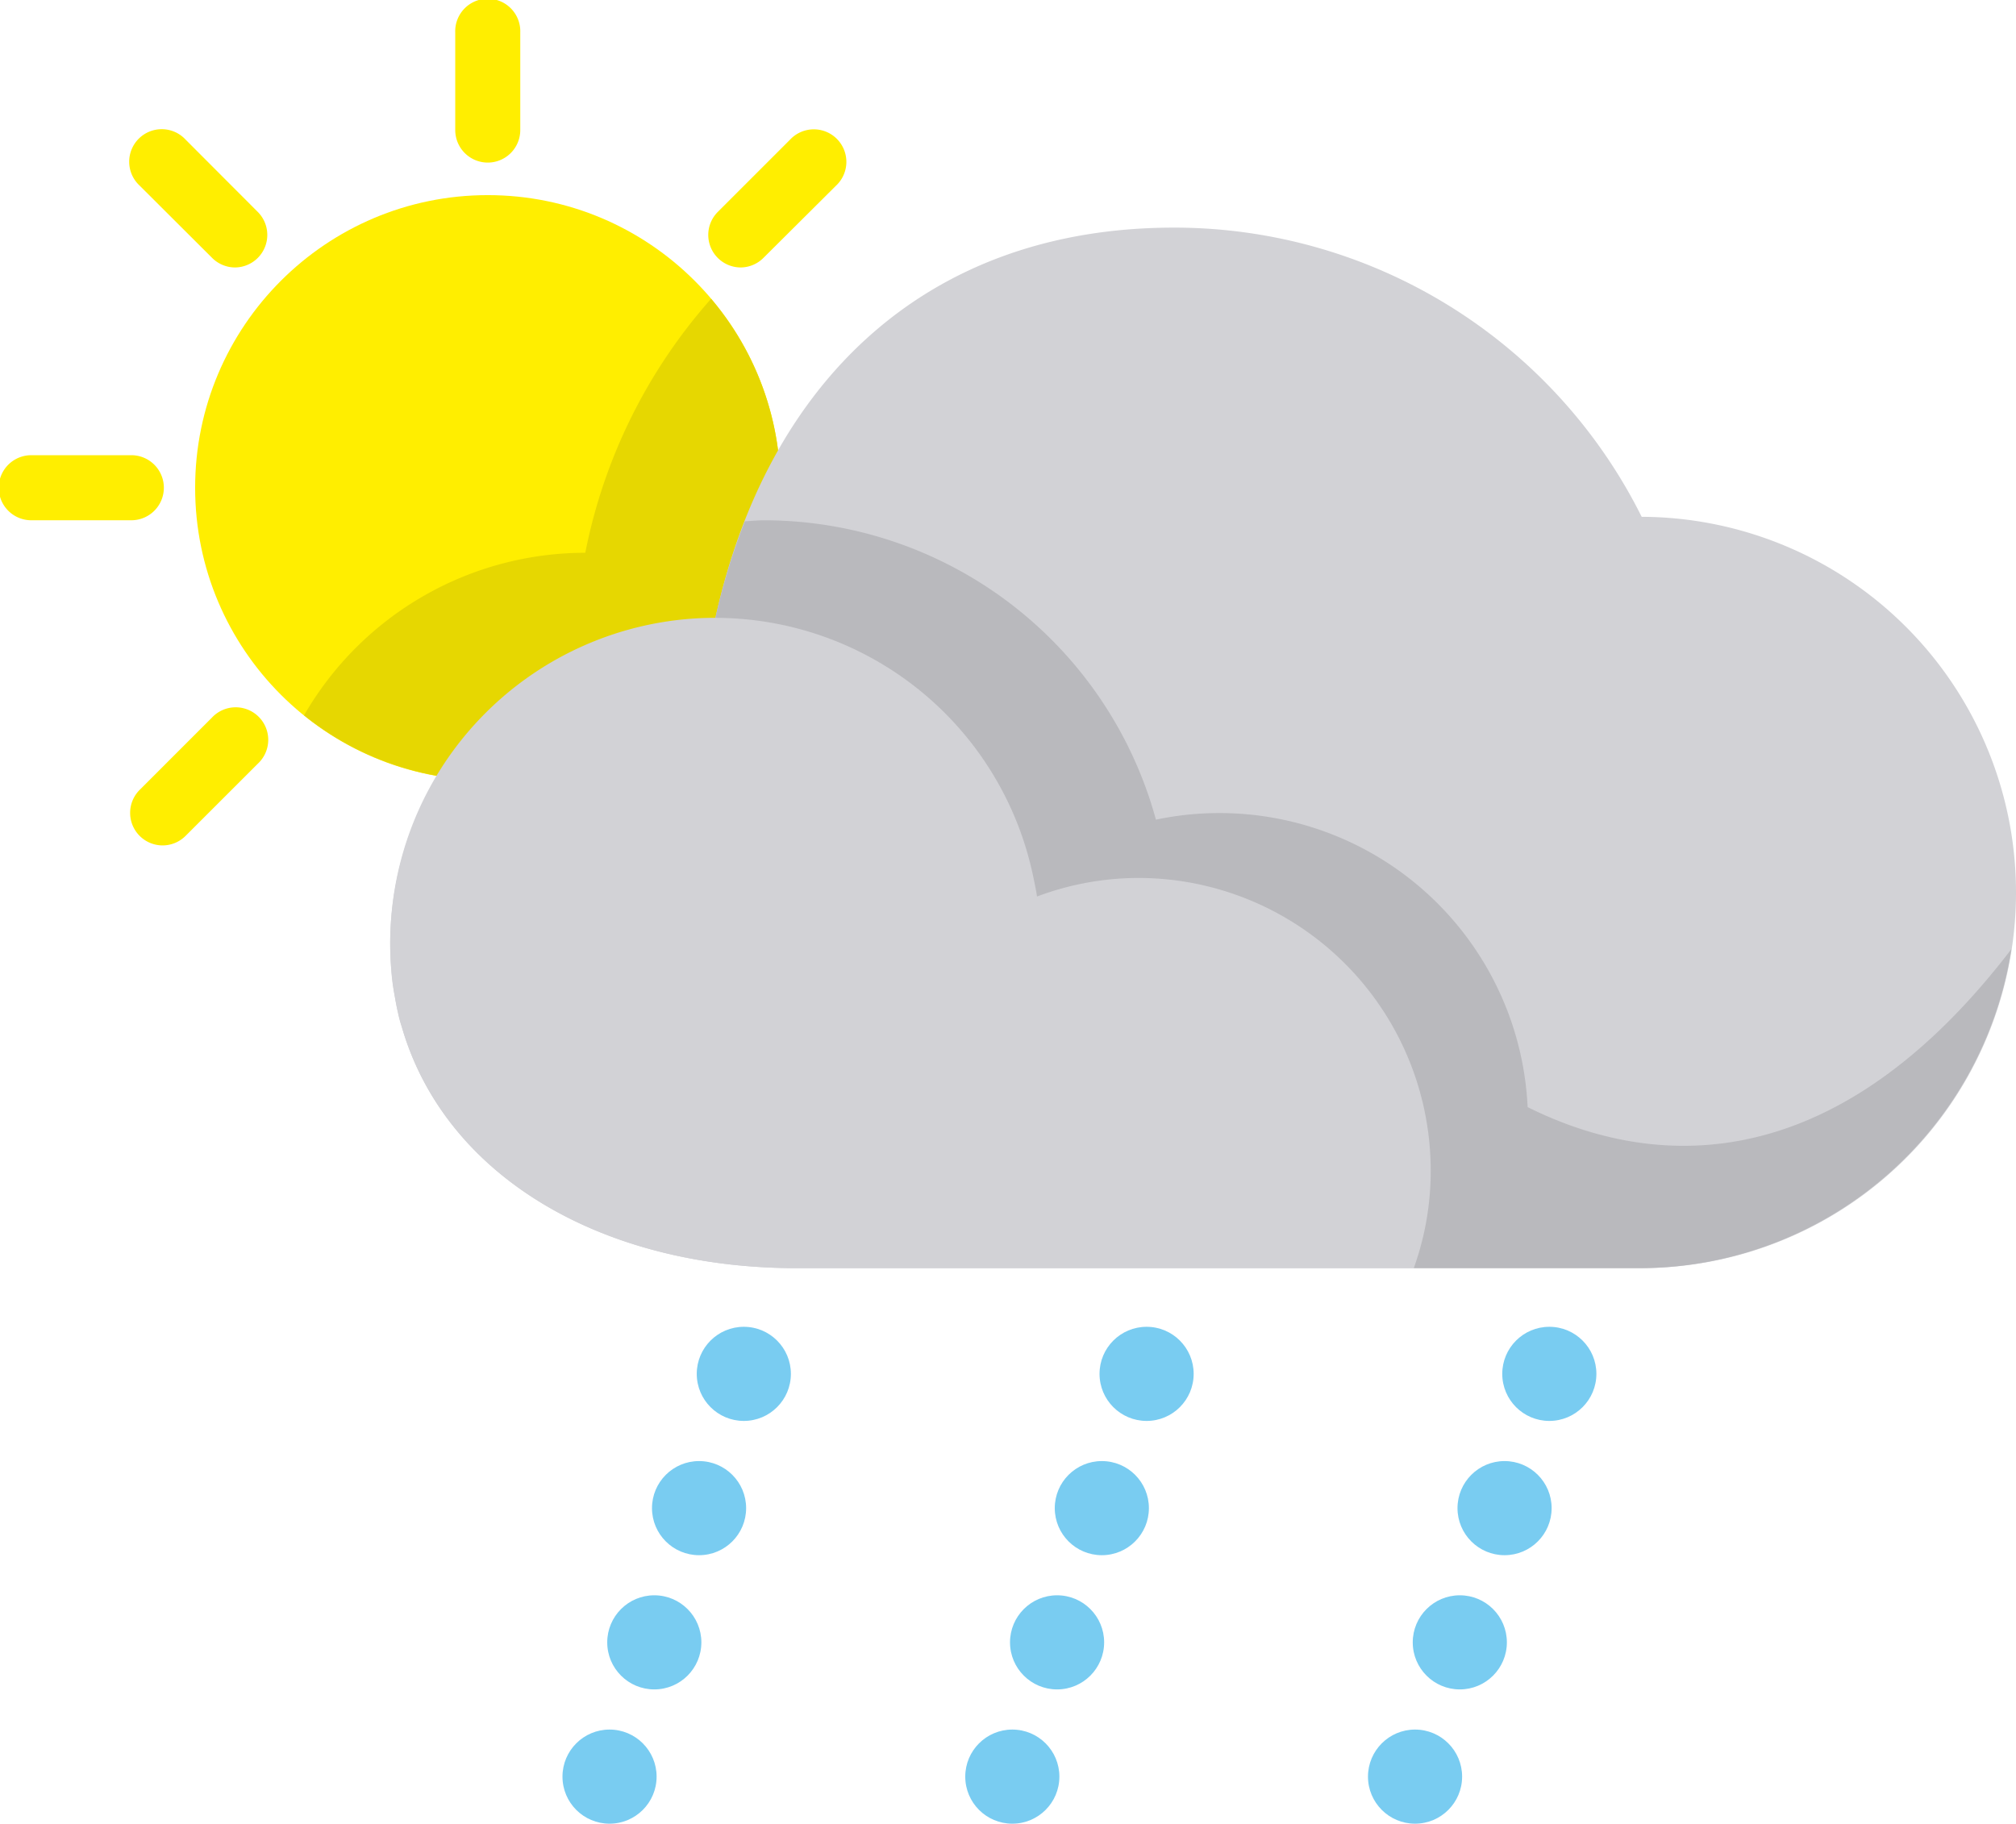 <svg xmlns="http://www.w3.org/2000/svg" width="41.078" height="37.161" viewBox="0 0 41.078 37.161"><defs><style>.a{fill:#fe0;}.b{fill:#e6d701;}.c{fill:#d2d2d6;}.d{fill:#b9b9bd;}.e{fill:#79ccf1;}</style></defs><g transform="translate(0 0)"><circle class="a" cx="5.963" cy="5.963" r="5.963" transform="translate(3.976 3.976)"/><path class="b" d="M20.057,14.04a5.937,5.937,0,0,0-1.413-3.85,10.99,10.99,0,0,0-2.563,5.175,6.617,6.617,0,0,0-5.731,3.312,5.963,5.963,0,0,0,9.707-4.637Z" transform="translate(-4.155 -4.101)"/><path class="a" d="M3.65,16.325H1.663a.663.663,0,1,1,0-1.325H3.65a.663.663,0,1,1,0,1.325Z" transform="translate(-1 -5.724)"/><path class="a" d="M15.663,4.313A.663.663,0,0,1,15,3.65V1.663a.663.663,0,1,1,1.325,0V3.65A.663.663,0,0,1,15.663,4.313Z" transform="translate(-5.724 -1)"/><path class="a" d="M23.441,7.8a.663.663,0,0,1-.468-1.131l1.472-1.472a.663.663,0,1,1,.937.937L23.909,7.6A.663.663,0,0,1,23.441,7.8Z" transform="translate(-8.348 -2.35)"/><path class="a" d="M5.663,25.575a.663.663,0,0,1-.468-1.131l1.472-1.472a.663.663,0,1,1,.937.937L6.131,25.381A.663.663,0,0,1,5.663,25.575Z" transform="translate(-2.35 -8.348)"/><path class="a" d="M7.135,7.8A.663.663,0,0,1,6.667,7.6L5.194,6.131a.663.663,0,1,1,.937-.937L7.6,6.666A.663.663,0,0,1,7.135,7.8Z" transform="translate(-2.35 -2.35)"/><path class="c" d="M38.5,13.893A10.644,10.644,0,0,0,28.973,8c-5.093,0-8.3,3.194-9.347,7.951A6.626,6.626,0,0,0,13,22.577c0,3.976,3.55,6.626,8.282,6.626H38.439a7.655,7.655,0,0,0,.066-15.31Z" transform="translate(-5.049 -3.362)"/><path class="c" d="M34.2,31.28a5.831,5.831,0,0,1-.345,1.988H21.282c-4.009,0-7.169-1.9-8.044-4.91a2.1,2.1,0,0,1-.08-.292c-.027-.113-.046-.225-.066-.345a3.955,3.955,0,0,1-.06-.4c-.02-.219-.033-.444-.033-.676a6.626,6.626,0,0,1,13.179-.948,5.9,5.9,0,0,1,2.061-.378A5.963,5.963,0,0,1,34.2,31.28Z" transform="translate(-5.049 -7.427)"/><path class="d" d="M39.55,28.957A6.287,6.287,0,0,0,31.976,23.1,8.282,8.282,0,0,0,23.994,17c-.133,0-.265.014-.394.02a13.194,13.194,0,0,0-.6,1.968,6.621,6.621,0,0,1,6.473,5.258c.029.139.06.278.08.42a5.9,5.9,0,0,1,2.061-.378,6.029,6.029,0,0,1,.6.03,5.963,5.963,0,0,1,5.361,5.933,5.831,5.831,0,0,1-.345,1.988h4.581a7.675,7.675,0,0,0,7.595-6.5C45.583,30.739,41.775,30.068,39.55,28.957Z" transform="translate(-8.423 -6.398)"/></g><g transform="translate(11.461 27.036)"><g transform="translate(0)"><ellipse class="e" cx="0.959" cy="0.959" rx="0.959" ry="0.959" transform="translate(2.736)"/><ellipse class="e" cx="0.959" cy="0.959" rx="0.959" ry="0.959" transform="translate(1.824 2.736)"/><ellipse class="e" cx="0.959" cy="0.959" rx="0.959" ry="0.959" transform="translate(0.912 5.471)"/><ellipse class="e" cx="0.959" cy="0.959" rx="0.959" ry="0.959" transform="translate(0 8.207)"/></g><g transform="translate(8.207)"><ellipse class="e" cx="0.959" cy="0.959" rx="0.959" ry="0.959" transform="translate(2.736)"/><ellipse class="e" cx="0.959" cy="0.959" rx="0.959" ry="0.959" transform="translate(1.824 2.736)"/><ellipse class="e" cx="0.959" cy="0.959" rx="0.959" ry="0.959" transform="translate(0.912 5.471)"/><ellipse class="e" cx="0.959" cy="0.959" rx="0.959" ry="0.959" transform="translate(0 8.207)"/></g><g transform="translate(16.413)"><ellipse class="e" cx="0.959" cy="0.959" rx="0.959" ry="0.959" transform="translate(2.736)"/><ellipse class="e" cx="0.959" cy="0.959" rx="0.959" ry="0.959" transform="translate(1.824 2.736)"/><ellipse class="e" cx="0.959" cy="0.959" rx="0.959" ry="0.959" transform="translate(0.912 5.471)"/><ellipse class="e" cx="0.959" cy="0.959" rx="0.959" ry="0.959" transform="translate(0 8.207)"/></g></g></svg>